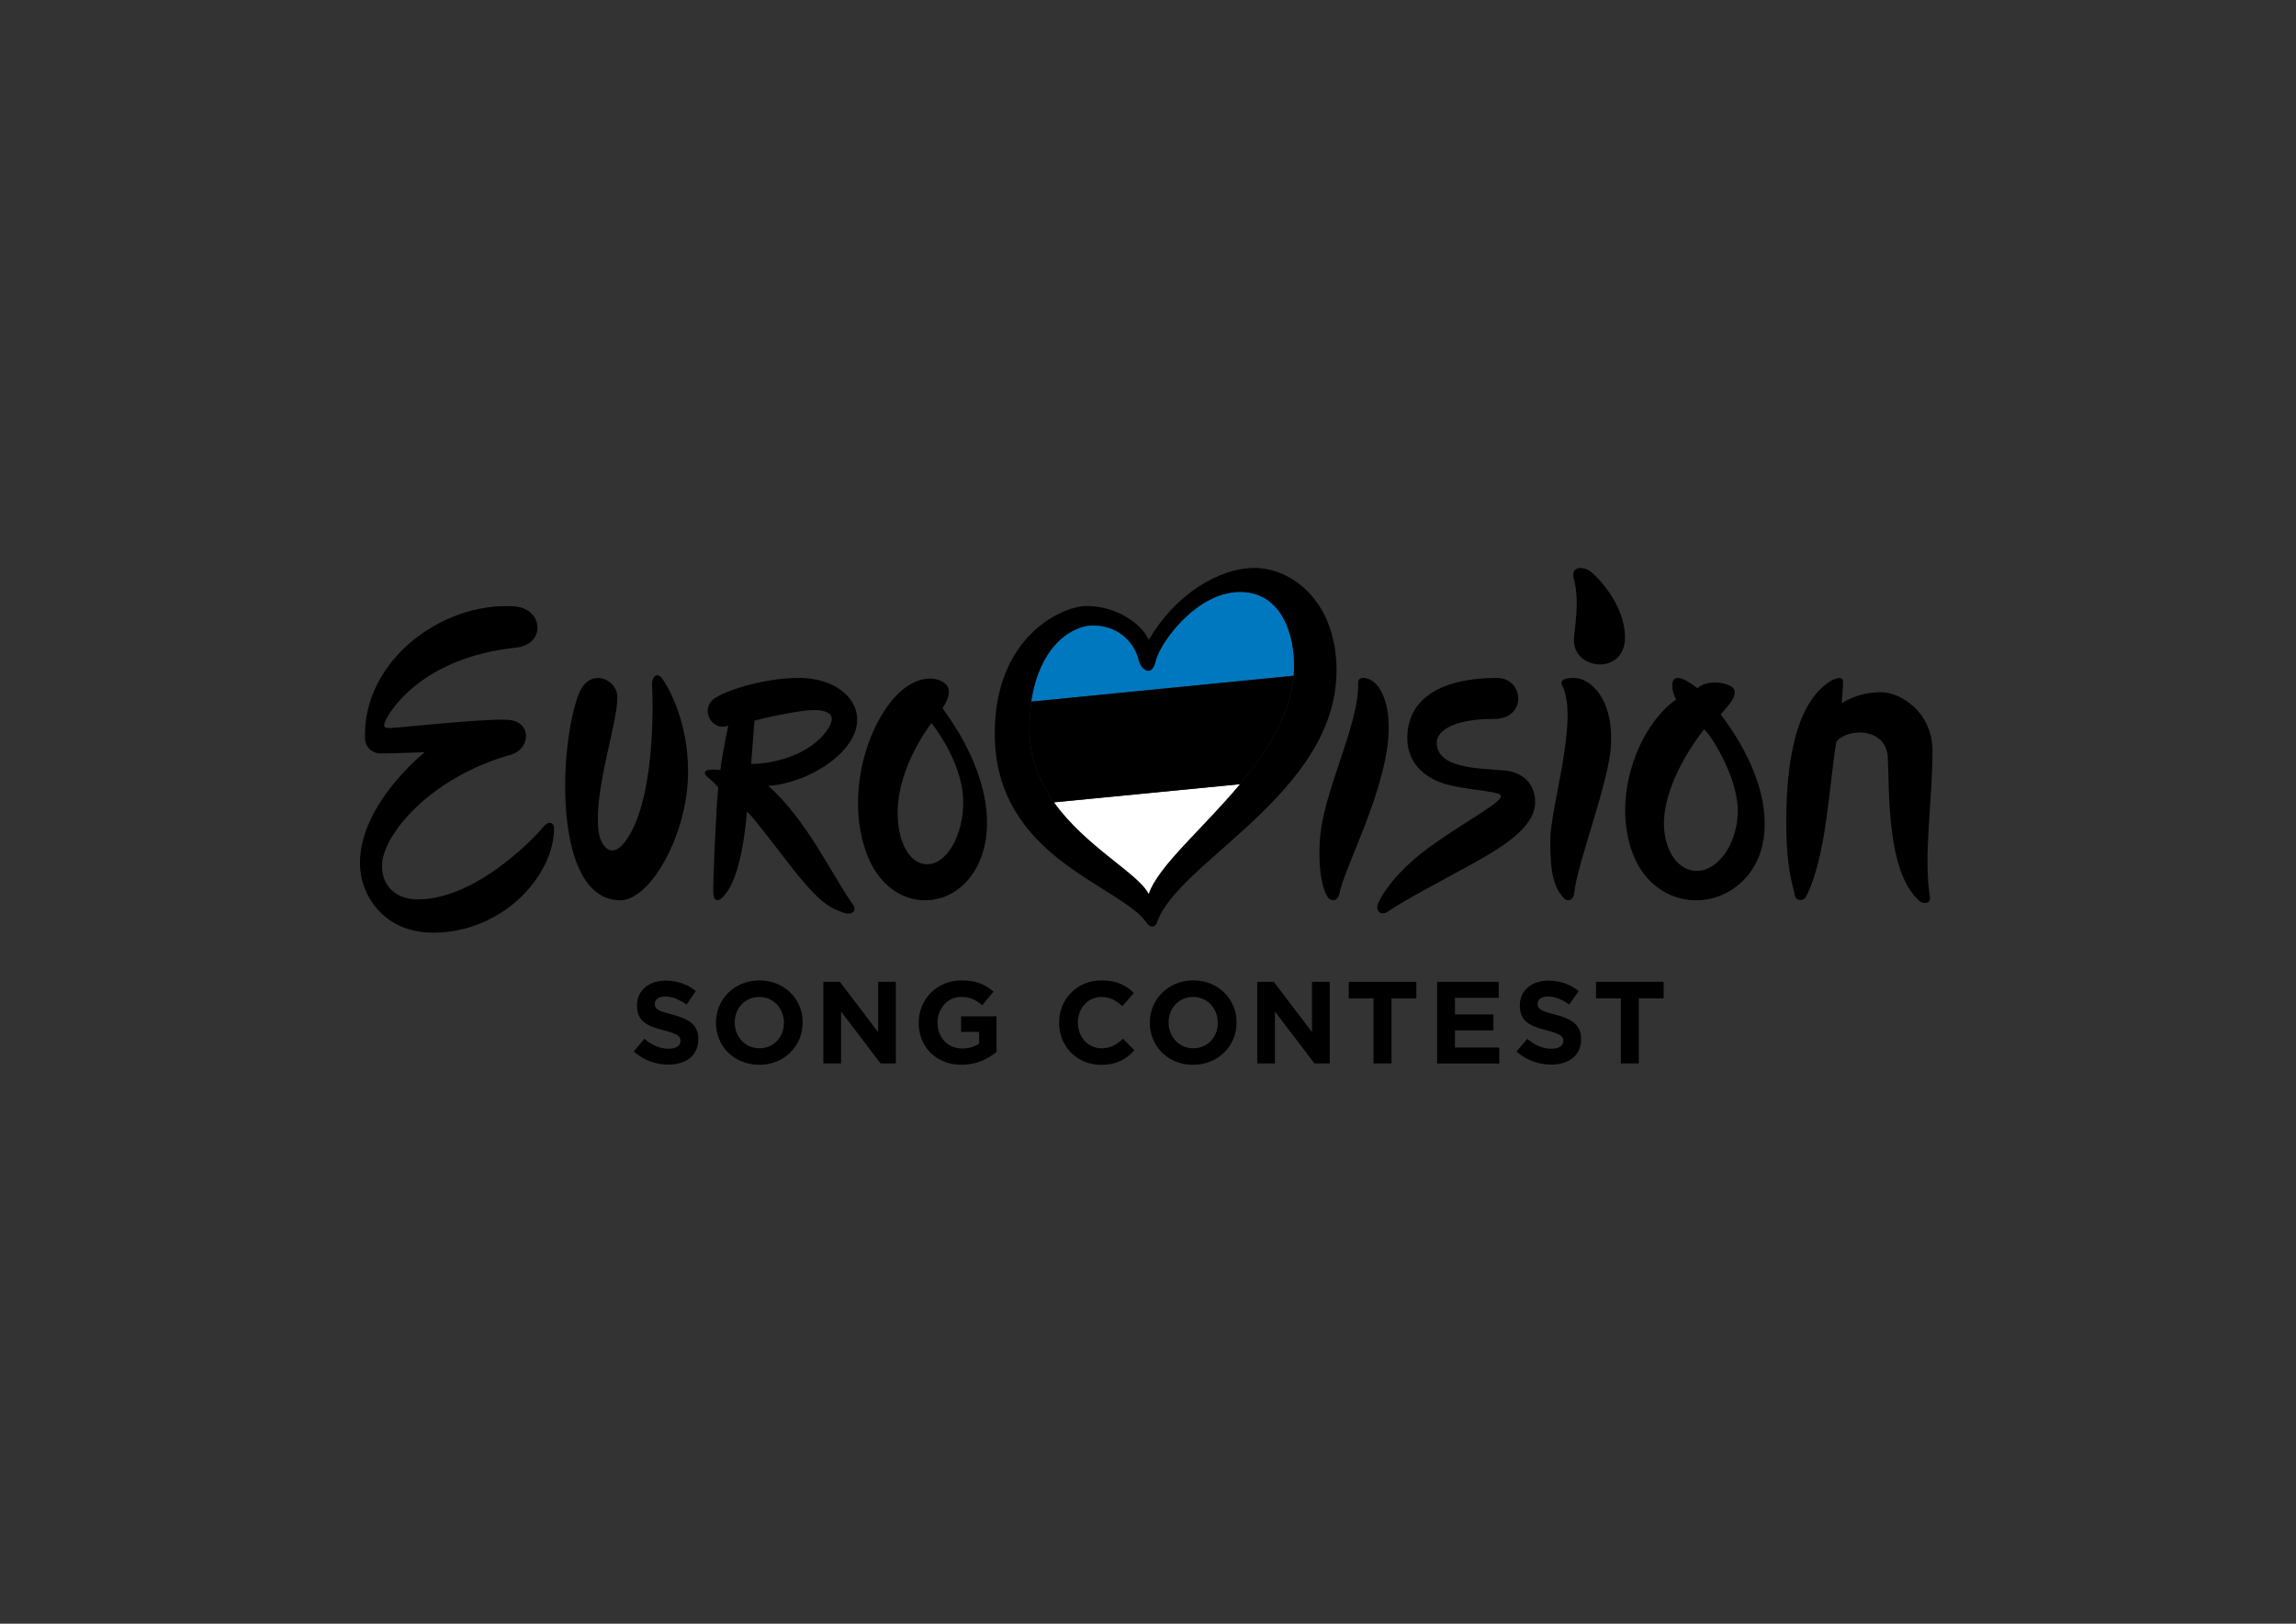 <?xml version="1.0" encoding="UTF-8"?> <svg xmlns="http://www.w3.org/2000/svg" xmlns:xlink="http://www.w3.org/1999/xlink" version="1.0" id="logo" x="0px" y="0px" viewBox="0 0 841.89 595.28" style="enable-background:new 0 0 841.89 595.28;" xml:space="preserve"><rect x="0" y="0" width="841.89" height="595.28" fill="#333333" stroke="none"/> <style type="text/css"> .st0{fill:#FFFFFF;} .st1{fill:#0078BF;} </style> <path d="M630.93,261.92c3.32-3.86,5.59-6.12,5.08-8.79c-0.51-2.68-9.58-4.54-13.62-0.81c-11.94-9.48-9.5,1.62-7.77,4.1 c-14.11,9.92-23.65,36.03-15.97,56.41c7.51,19.92,30.15,22.38,42.02,8.38C651.19,308.8,649.31,286.02,630.93,261.92 M621.75,319.27 c-7.71-0.39-12.12-9.52-11.58-18.85c0.95-16.44,14.69-33.04,14.69-33.04c3.21,2.93,12.86,18.8,12.34,30.94 C636.68,310.18,629.46,319.66,621.75,319.27z"></path> <g> <path d="M232.38,385.51l3.89-4.66c2.69,2.22,5.51,3.63,8.93,3.63c2.69,0,4.32-1.07,4.32-2.82v-0.09c0-1.67-1.03-2.52-6.03-3.8 c-6.03-1.54-9.92-3.21-9.92-9.15v-0.08c0-5.43,4.36-9.02,10.47-9.02c4.36,0,8.08,1.37,11.11,3.8l-3.42,4.96 c-2.65-1.84-5.26-2.95-7.78-2.95c-2.52,0-3.85,1.15-3.85,2.61v0.09c0,1.97,1.28,2.61,6.46,3.93c6.07,1.58,9.49,3.76,9.49,8.98v0.09 c0,5.94-4.53,9.28-10.99,9.28C240.54,390.3,235.97,388.72,232.38,385.51z"></path> <path d="M262.52,375v-0.09c0-8.51,6.71-15.48,15.94-15.48c9.23,0,15.86,6.88,15.86,15.39v0.09c0,8.51-6.71,15.47-15.94,15.47 C269.15,390.38,262.52,383.5,262.52,375z M287.45,375v-0.09c0-5.13-3.76-9.41-9.06-9.41c-5.3,0-8.98,4.19-8.98,9.32v0.09 c0,5.13,3.76,9.41,9.06,9.41C283.77,384.32,287.45,380.13,287.45,375z"></path> <path d="M301.9,359.95h6.07l14.02,18.43v-18.43h6.5v29.92h-5.6l-14.49-19.02v19.02h-6.5V359.95z"></path> <path d="M336.87,375v-0.09c0-8.51,6.63-15.48,15.69-15.48c5.39,0,8.64,1.45,11.76,4.1l-4.15,5c-2.31-1.92-4.36-3.04-7.82-3.04 c-4.79,0-8.59,4.23-8.59,9.32v0.09c0,5.47,3.76,9.49,9.06,9.49c2.39,0,4.53-0.6,6.2-1.8v-4.28h-6.62v-5.69h13v13 c-3.08,2.61-7.31,4.74-12.78,4.74C343.29,390.38,336.87,383.84,336.87,375z"></path> <path d="M388.35,375v-0.09c0-8.51,6.41-15.48,15.6-15.48c5.64,0,9.02,1.88,11.8,4.62l-4.19,4.83c-2.31-2.1-4.66-3.38-7.65-3.38 c-5.04,0-8.68,4.19-8.68,9.32v0.09c0,5.13,3.55,9.41,8.68,9.41c3.42,0,5.51-1.37,7.86-3.5l4.19,4.23 c-3.08,3.29-6.5,5.34-12.27,5.34C394.89,390.38,388.35,383.59,388.35,375z"></path> <path d="M421.61,375v-0.09c0-8.51,6.71-15.48,15.95-15.48c9.23,0,15.86,6.88,15.86,15.39v0.09c0,8.51-6.71,15.47-15.94,15.47 C428.24,390.38,421.61,383.5,421.61,375z M446.54,375v-0.09c0-5.13-3.76-9.41-9.06-9.41c-5.3,0-8.98,4.19-8.98,9.32v0.09 c0,5.13,3.76,9.41,9.06,9.41C442.86,384.32,446.54,380.13,446.54,375z"></path> <path d="M460.99,359.95h6.07l14.02,18.43v-18.43h6.5v29.92h-5.6l-14.49-19.02v19.02h-6.5V359.95z"></path> <path d="M503.66,366.02h-9.11v-6.07h24.79v6.07h-9.11v23.85h-6.58V366.02z"></path> <path d="M526.96,359.95h22.57v5.86H533.5v6.07h14.11v5.86H533.5v6.29h16.24v5.86h-22.79V359.95z"></path> <path d="M556.08,385.51l3.89-4.66c2.69,2.22,5.51,3.63,8.94,3.63c2.69,0,4.32-1.07,4.32-2.82v-0.09c0-1.67-1.03-2.52-6.03-3.8 c-6.03-1.54-9.92-3.21-9.92-9.15v-0.08c0-5.43,4.36-9.02,10.47-9.02c4.36,0,8.08,1.37,11.11,3.8l-3.42,4.96 c-2.65-1.84-5.26-2.95-7.78-2.95c-2.52,0-3.85,1.15-3.85,2.61v0.09c0,1.97,1.28,2.61,6.45,3.93c6.07,1.58,9.49,3.76,9.49,8.98v0.09 c0,5.94-4.53,9.28-10.99,9.28C564.25,390.3,559.67,388.72,556.08,385.51z"></path> <path d="M594.34,366.02h-9.11v-6.07h24.79v6.07h-9.11v23.85h-6.58V366.02z"></path> </g> <path d="M188.75,222.32c-26.61-1.93-56.03,20.11-54.9,48.66c0.11,2.74,2.43,5.25,5.75,5.25c4.12,0,16.17-0.46,16.17-0.46 s-23.79,18.75-23.79,40.71c0,11.59,8.69,25.46,26.84,25.46c25.43,0,44.39-20.82,44.35-38.46c0-1.34-1.54-3.24-4.03-0.22 c-3.94,4.78-25.08,26.48-45.96,26.48c-7.01,0-13.11-3.97-13.11-12.35c0-10.98,17.38-32.33,47.27-40.71 c7.32-2.13,7.93-12.35-1.37-12.81c-9.14-0.45-40.71,3.05-43,3.05c-2.29,0-2.49-0.49-1.68-2.59c1.07-2.74,12.66-23.02,47.42-26.84 C200.44,236.58,199.27,223.08,188.75,222.32z"></path> <path d="M226.37,255.66c0-6.9-10.24-11.13-14.1-1.37c-7.43,18.8-9.69,75.77,15.18,75.77c10.92,0,24.85-23.92,24.85-47.27 c0-19.25-7.88-31.84-9.55-34.11c-1.67-2.27-3.94-1.06-3.64,3.19c0.3,4.24,1.52,43.51-10.77,57.76c-4.85,5.31-8.43-0.22-8.94-5.46 C217.88,288.86,226.37,265.66,226.37,255.66z"></path> <path d="M345.59,259.64c0,0,3.95-5.36,1.57-8.38c-2.67-3.41-11.22-4.47-19.23,4.51c-10.55,11.82-17.94,36.75-9.95,57.67 c7.64,20,29.03,21.69,38.94,6.53C365.75,306.43,363.43,283.89,345.59,259.64z M340,316.85c-6.98,0-10.86-9.02-10.86-18.81 c0-17.26,12.41-32.96,12.41-32.96c3.41,4.35,11.64,16.64,11.64,29.07C353.19,306.59,346.98,316.85,340,316.85z"></path> <path d="M312.74,331.61c-7.44-10.32-16.78-30.98-31.06-43.49c14.49-0.92,32.63-12.2,32.63-24.24c0-8.92-9.28-15.35-21.33-15.35 c-12.05,0-25.33,4.07-30.36,7.11c-6.56,3.81-1.68,12.81,4.42,10.37c0,0-2.29,10.67-2.9,16.31c-4.95-0.61-5.95,0.3-5.64,1.37 c0.31,1.07,2.44,1.98,4.88,5.03c-0.76,6.71-2.11,36.54-1.81,39.13c0.31,2.61,1.88,3.06,4.12,0.3c1.98-2.44,6.23-8.33,8.21-30.59 c2.29,1.98,8.54,10.35,16.16,20.13c11.18,14.33,14.87,15.37,19.46,16.98C312.01,335.56,314.56,334.14,312.74,331.61z M275.43,280.04 c0.61-7.77,1.22-15.86,1.22-15.86s17.38-4.42,23.33-3.81c5.18,0.53,6.25,2.74,3.62,6.84C297.39,276.84,283.11,280.18,275.43,280.04z "></path> <path d="M498.01,250.51c0.4,15.5-13.22,40.14-14.09,58.12c-0.64,13.11,1.71,18.42,2.83,20.14c1.17,1.81,3.73,1.96,4.41-1.32 c2.04-9.82,16.07-35.72,17.87-56.55c1.1-12.76-2.86-20.58-7.42-22.05C499.57,248.19,497.95,248.44,498.01,250.51z"></path> <path d="M548.83,248.53c-19.06,0-32.81,6.76-32.81,22.11c0,9.45,7.01,15.96,18.19,17.79c6.51,1.22,12.84,1.7,15.15,2.54 c4.17,1.52-5.81,6.33-21.35,16.87c-10.62,7.2-18.37,14.81-22.51,22.89c-1.44,2.8,0.51,5.47,3.51,3.4 c5.83-4.01,18.6-10.7,30.99-17.52c11.79-6.49,22.9-13.62,22.9-22.49c0-8.03-6.03-11.06-10.67-11.59 c-8.03-0.91-25.41-0.2-25.41-10.27c0-3.76,4.98-8.69,20.99-8.69C560.13,263.57,558.89,248.53,548.83,248.53z"></path> <path d="M572.83,251.33c6.24,11.97-4.38,44.55-4.38,56.92c0,12.38,1.39,16.74,4.67,20.75c1.68,2.05,3.87,0.82,4.08-1.4 c1.02-10.91,12.73-40.51,13.49-54.27c0.97-17.52-7.69-24.31-12.76-24.74C575.13,248.36,571.41,248.86,572.83,251.33z"></path> <path d="M577.13,234.43c-0.32,11.41,18.71,13.25,18.71-0.7c0-12.16-10.17-22.21-12.21-23.89c-3.17-2.59-7.66-2.12-6.61,2.06 C579.45,220.68,577.24,230.44,577.13,234.43z"></path> <path d="M707.68,328.88c-2.49-15.33,0.93-35.05,0.93-53.63c0-14.19-11.79-21.48-18.79-21.48c-9.09,0-14.49,4.1-14.49,4.1 c0.1-2.7,0.57-6.85,0.48-8.16c-0.1-1.5-1.9-1.5-4.49-0.1c-14.29,8.89-16.35,34.4-16.35,52.09c0,17.68,2.81,23.95,3.11,26.35 c0.29,2.27,3.08,2.61,4.18,0.62c7.59-14.79,8.48-41.72,11.08-56.7c3.6-4.9,18.28-5.79,18.88,5.89c0.61,11.9-0.54,41.97,11.63,52.47 C705.5,331.72,708.04,331.08,707.68,328.88z"></path> <path d="M460.11,208.22c-13.42,0-29.29,9.91-38.89,26.38c-2.59-5.95-11.83-12.43-22.8-12.43c-8.84,0-33.67,11.05-33.67,46.73 c0,46.05,46.59,55.51,56.01,69.82c0.65,0.99,2.73,1.73,3.53-0.62c7.51-22.18,65.79-47.24,65.79-92.37 C490.06,220.42,473.53,208.22,460.11,208.22z M377.46,266.77c0.32-28.51,15.16-37.43,23.23-37.43c11.28,0,15.94,8.61,16.71,12.43 c0.76,3.81,5.03,6.86,6.4,0.61c1.37-6.25,14.65-25.31,30.96-25.31c14.94,0,20.12,15.41,19.67,28.52 c-1.22,35.68-47.19,64.15-53.24,82.14C415.82,316.83,377.08,301.08,377.46,266.77z"></path> <path class="st0" d="M421.2,327.72c3.44-10.22,19.76-23.83,33.44-40.22l-68.13,6.64C398.21,310.53,417.52,320.26,421.2,327.72z"></path> <path class="st1" d="M454.77,217.07c-16.31,0-29.59,19.06-30.96,25.31c-1.37,6.25-5.64,3.2-6.4-0.61 c-0.76-3.81-5.42-12.43-16.71-12.43c-7.1,0-19.4,6.89-22.51,27.87l96.11-9.47c0.06-0.72,0.11-1.44,0.14-2.16 C474.89,232.48,469.71,217.07,454.77,217.07z"></path> <g> <path d="M378.2,257.22c-0.43,2.91-0.69,6.08-0.73,9.56c-0.12,10.83,3.66,19.8,9.05,27.36l68.13-6.64 c9.91-11.87,18.41-25.2,19.65-39.76L378.2,257.22z"></path> </g> </svg> 
